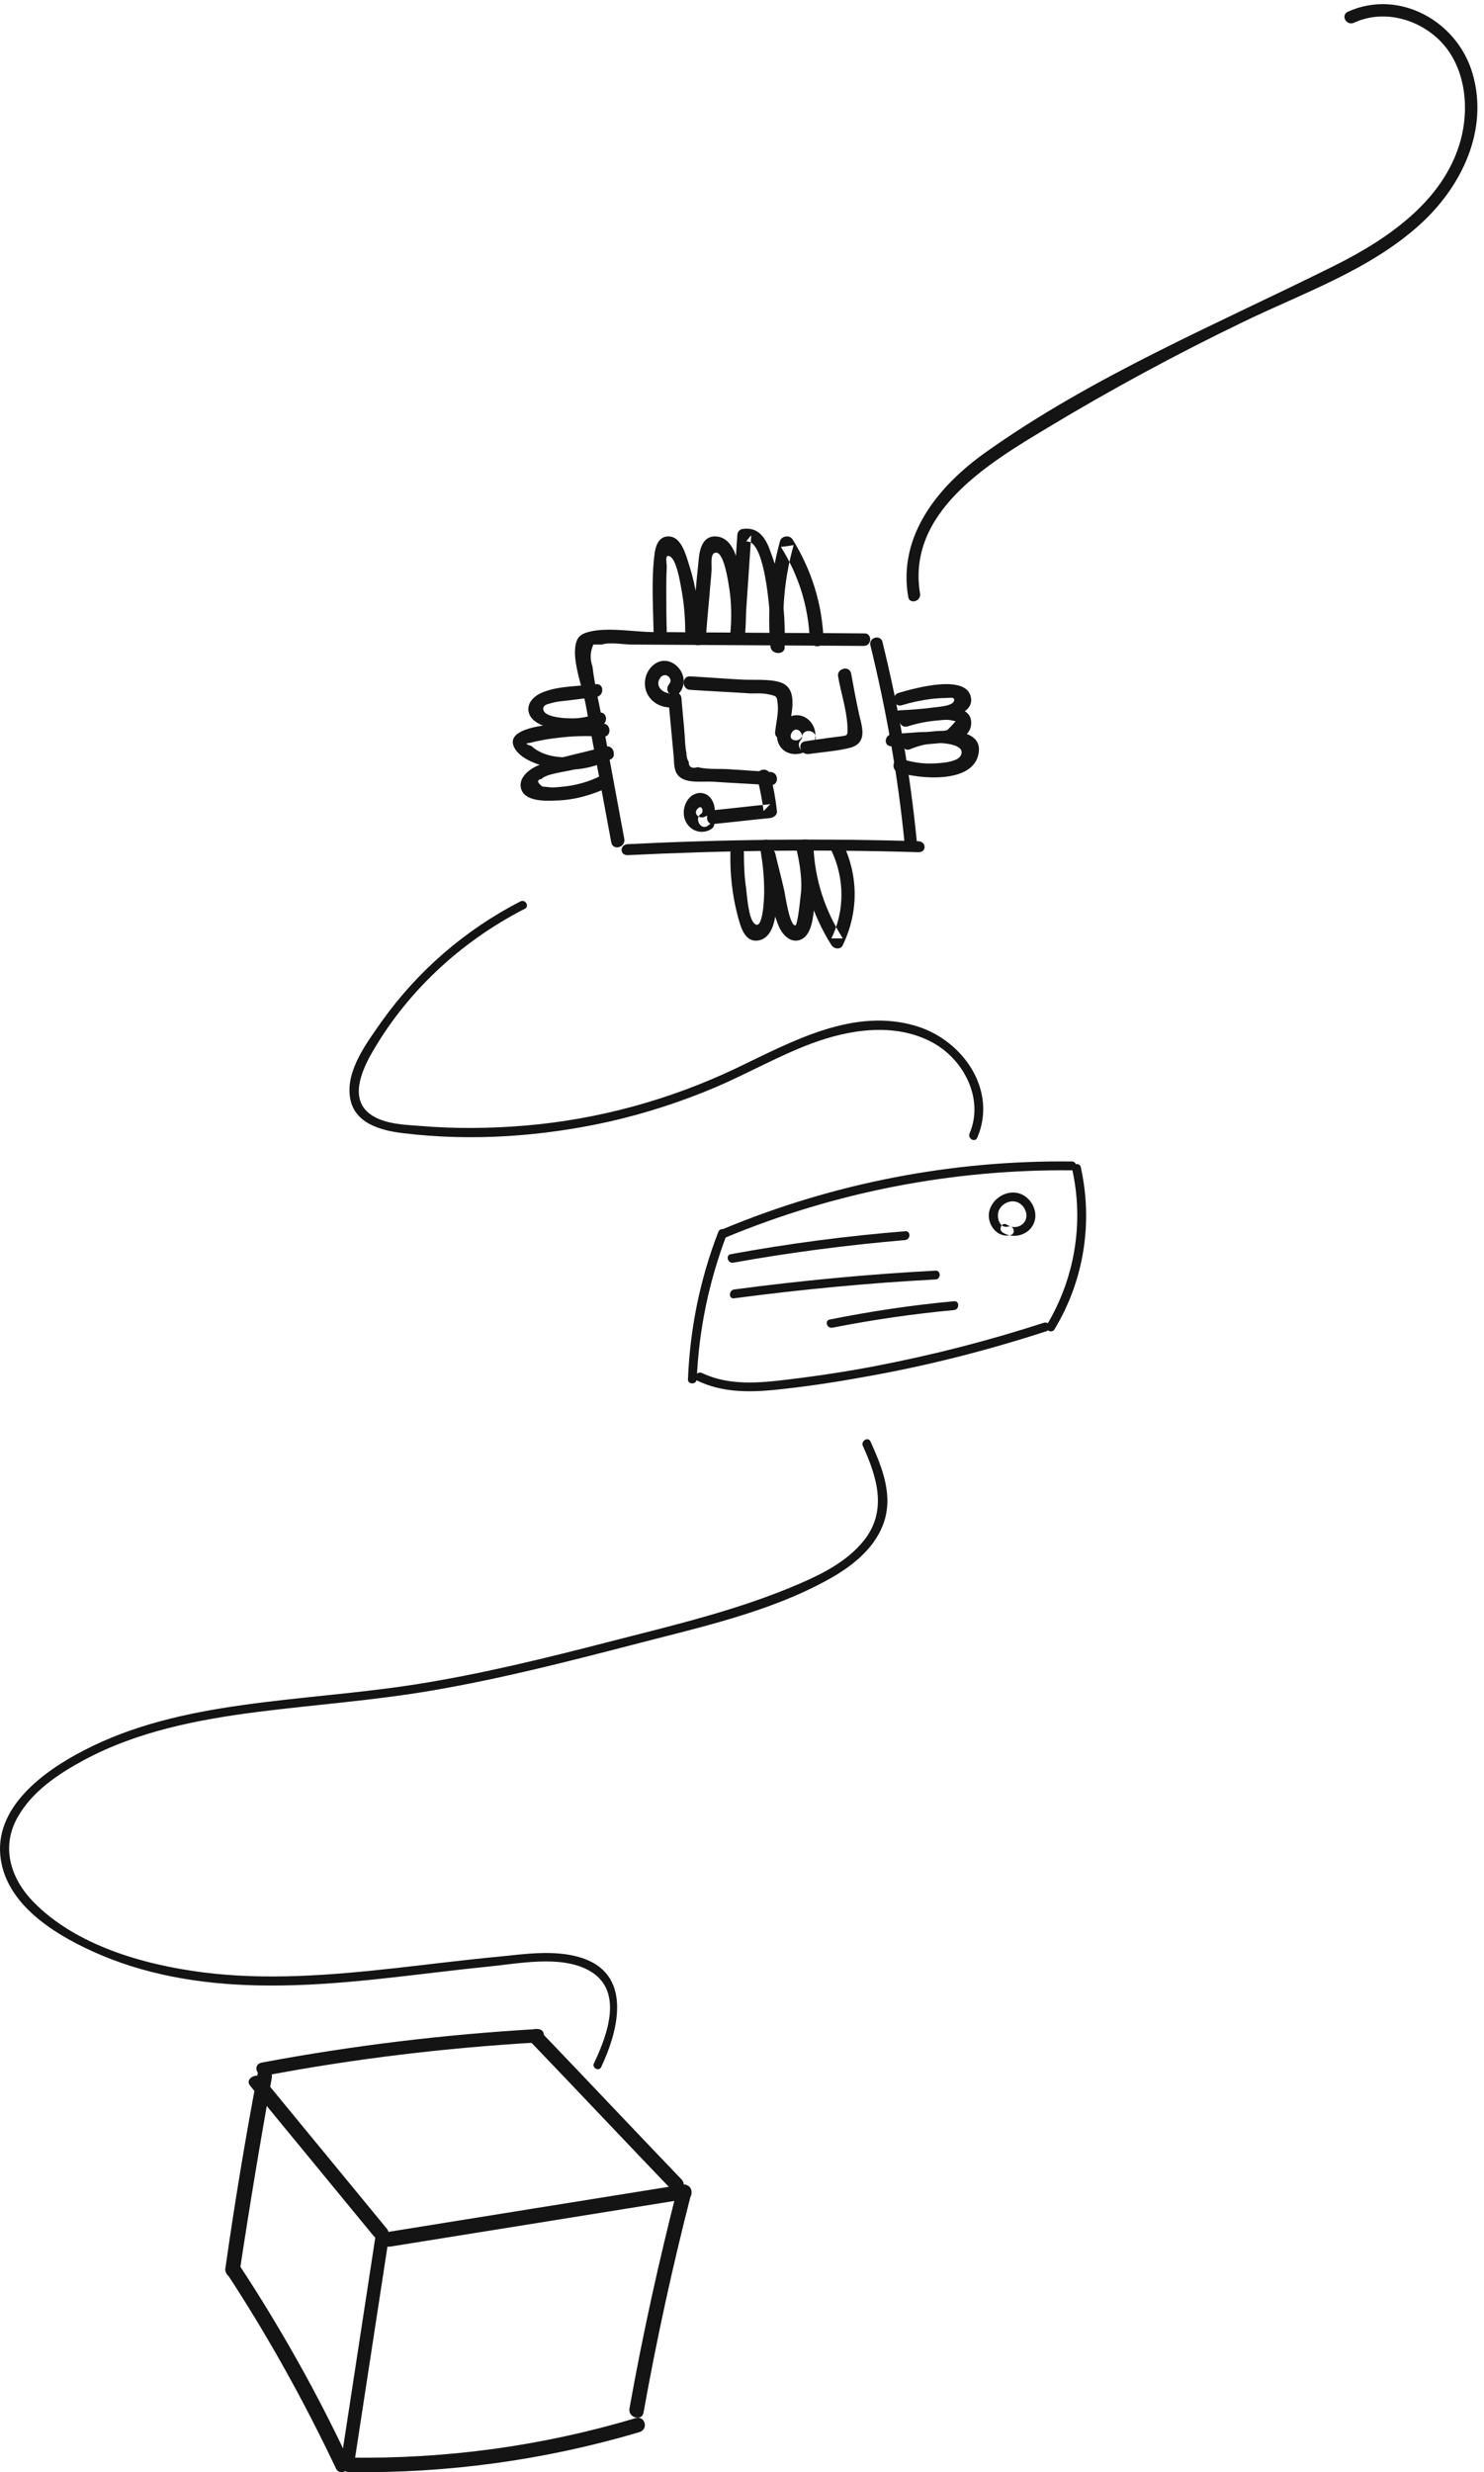 <?xml version="1.0" encoding="UTF-8"?>
<svg width="191px" height="318px" viewBox="0 0 191 318" version="1.1" xmlns="http://www.w3.org/2000/svg" xmlns:xlink="http://www.w3.org/1999/xlink">
    <!-- Generator: Sketch 64 (93537) - https://sketch.com -->
    <title>Group 3</title>
    <desc>Created with Sketch.</desc>
    <g id="Page-1" stroke="none" stroke-width="1" fill="none" fill-rule="evenodd">
        <g id="Artboard-Copy" fill="#141414">
            <g id="Group-3">
                <g id="5ea1c47530a17cd27cb2c440_Doodle-8-Dark">
                    <path d="M174.251,2.932 C177.875,1.251 182.182,2.302 185.071,4.981 C188.38,8.08 189.116,13.07 188.17,17.324 C186.332,25.466 178.873,30.613 171.834,34.133 C156.654,41.696 140.844,48.262 126.925,58.137 C120.832,62.444 115.527,68.852 116.892,76.784 C117.05,77.782 118.573,77.362 118.416,76.364 C116.682,65.911 127.187,59.608 134.804,55.038 C142.998,50.1 151.454,45.531 160.069,41.381 C167.79,37.652 176.352,34.71 182.812,28.827 C188.118,23.995 191.637,16.747 189.536,9.498 C187.592,2.722 180.081,-1.48 173.463,1.514 C172.517,1.987 173.305,3.352 174.251,2.932 Z" id="Path"></path>
                    <path d="M66.975,115.953 C59.899,119.586 53.768,124.883 49.152,131.354 C47.297,134.003 44.573,137.561 45.027,141.004 C45.443,144.486 49,145.432 51.952,145.772 C60.769,146.832 69.851,146.189 78.479,144.259 C83.134,143.199 87.675,141.723 92.065,139.869 C96.227,138.09 100.201,135.82 104.439,134.23 C109.321,132.414 115.11,131.506 119.916,134.041 C124.003,136.198 126.69,141.307 124.798,145.772 C124.495,146.453 125.479,147.021 125.782,146.34 C128.393,140.247 123.966,133.89 118.1,132.036 C109.926,129.462 101.904,134.003 94.751,137.409 C86.237,141.458 77.003,143.994 67.581,144.788 C63.078,145.167 58.499,145.205 53.995,144.826 C52.028,144.675 49.719,144.599 47.978,143.54 C45.065,141.761 46.276,138.393 47.562,135.971 C52.103,127.759 59.255,121.137 67.543,116.899 C68.186,116.596 67.619,115.612 66.975,115.953 Z" id="Path"></path>
                    <path d="M92.442,158.487 C90.095,164.542 88.809,170.9 88.544,177.409 C88.506,178.128 89.641,178.128 89.679,177.409 C89.944,171.013 91.269,164.769 93.539,158.79 C93.766,158.109 92.669,157.806 92.442,158.487 Z" id="Path"></path>
                    <path d="M93.425,159.168 C107.54,153.303 122.677,150.389 137.965,150.54 C138.684,150.54 138.684,149.405 137.965,149.405 C122.601,149.216 107.313,152.168 93.122,158.071 C92.441,158.374 92.744,159.471 93.425,159.168 Z" id="Path"></path>
                    <path d="M89.754,177.598 C92.82,179.074 96.112,179.111 99.442,178.809 C103.264,178.43 107.086,177.863 110.87,177.181 C118.931,175.781 126.878,173.776 134.673,171.24 C135.354,171.013 135.052,169.916 134.37,170.143 C127.256,172.451 120.028,174.305 112.725,175.706 C108.978,176.425 105.232,176.992 101.448,177.446 C97.739,177.9 93.841,178.279 90.36,176.614 C89.679,176.311 89.111,177.295 89.754,177.598 Z" id="Path"></path>
                    <path d="M138.004,150.427 C139.517,157.276 138.344,164.391 134.749,170.408 C134.371,171.051 135.355,171.619 135.733,170.975 C139.517,164.693 140.69,157.276 139.101,150.124 C138.95,149.443 137.852,149.746 138.004,150.427 Z" id="Path"></path>
                    <path d="M94.37,162.423 C101.711,161.098 109.091,160.152 116.508,159.509 C117.227,159.433 117.227,158.298 116.508,158.374 C108.977,158.979 101.484,159.963 94.067,161.326 C93.348,161.439 93.651,162.537 94.37,162.423 Z" id="Path"></path>
                    <path d="M94.485,167.002 C103.113,165.866 111.741,165.034 120.406,164.58 C121.125,164.542 121.125,163.407 120.406,163.445 C111.741,163.899 103.075,164.731 94.485,165.866 C93.766,165.98 93.766,167.115 94.485,167.002 Z" id="Path"></path>
                    <path d="M107.124,170.786 C112.308,169.764 117.531,169.007 122.791,168.515 C123.51,168.44 123.51,167.305 122.791,167.38 C117.417,167.872 112.119,168.667 106.821,169.726 C106.102,169.84 106.405,170.9 107.124,170.786 Z" id="Path"></path>
                    <path d="M129.792,157.768 C128.581,158.109 128.165,156.406 128.619,155.573 C129.073,154.741 130.171,154.249 131.079,154.703 C131.912,155.119 132.441,156.33 131.874,157.163 C131.344,157.92 130.322,158.033 129.603,157.541 C128.998,157.125 128.43,158.109 129.036,158.525 C130.322,159.395 132.252,158.941 132.971,157.541 C133.804,155.99 132.744,153.946 131.117,153.492 C129.452,153.038 127.598,154.249 127.295,155.952 C127.03,157.541 128.392,159.32 130.095,158.866 C130.776,158.676 130.474,157.579 129.792,157.768 Z" id="Path"></path>
                    <path d="M77.38,265.883 C79.688,261.002 81.429,253.774 74.618,251.768 C71.287,250.784 67.541,251.352 64.135,251.693 C59.708,252.109 55.28,252.677 50.853,253.168 C42.603,254.077 34.278,254.758 26.028,253.698 C18.46,252.714 9.794,250.255 4.307,244.654 C1.393,241.664 0.106,237.653 2.226,233.831 C4.08,230.463 7.486,228.193 10.778,226.414 C17.665,222.706 25.461,221.192 33.143,220.208 C40.635,219.262 48.166,218.732 55.659,217.445 C64.287,215.97 72.763,213.813 81.24,211.618 C89.754,209.385 98.912,207.455 106.67,203.141 C109.546,201.552 112.422,199.319 113.633,196.178 C115.071,192.47 113.557,188.799 112.043,185.431 C111.741,184.75 110.757,185.355 111.06,185.999 C112.914,190.086 114.238,194.4 111.135,198.222 C109.054,200.795 105.989,202.384 102.999,203.671 C95.166,207.077 86.727,209.044 78.478,211.164 C70.266,213.283 61.978,215.326 53.577,216.651 C46.122,217.824 38.592,218.278 31.137,219.338 C24.136,220.321 17.098,221.873 10.778,225.165 C5.631,227.814 -0.915,232.544 0.106,239.205 C1.052,245.449 7.788,249.271 13.048,251.503 C19.784,254.342 27.126,255.363 34.391,255.401 C43.89,255.477 53.312,253.925 62.735,252.979 C66.671,252.601 72.007,251.466 75.677,253.396 C80.37,255.855 78.213,261.683 76.472,265.354 C76.093,265.959 77.077,266.527 77.38,265.883 Z" id="Path"></path>
                </g>
                <g id="Group" transform="translate(66, 68)">
                    <path d="M47.576,14.572 C49.652,22.983 51.143,31.504 51.995,40.196 C52.101,41.268 50.504,41.268 50.398,40.196 C49.545,31.674 48.055,23.321 46.031,15.024 C45.765,14.008 47.309,13.557 47.576,14.572 Z" id="Path"></path>
                    <path d="M45.177,15.085 C35.248,15.027 25.319,14.969 15.39,14.911 C14.236,14.911 12.504,14.567 11.465,14.911 C11.119,14.911 10.714,14.911 10.368,14.911 C9.964,15.829 9.906,16.748 10.252,17.722 C10.541,20.131 11.119,22.54 11.58,24.949 C12.504,29.938 13.427,34.928 14.351,39.917 C14.524,41.007 12.908,41.467 12.677,40.377 C11.58,34.47 10.483,28.562 9.386,22.655 C8.982,20.474 7.712,17.263 8.06,15.085 C8.233,13.995 8.694,13.592 9.676,13.306 C12.157,12.618 15.621,13.306 18.219,13.306 C21.221,13.306 24.222,13.363 27.224,13.363 C33.228,13.42 39.174,13.42 45.177,13.477 C46.274,13.363 46.274,15.085 45.177,15.085 Z" id="Path"></path>
                    <path d="M52.194,41.621 C39.731,41.245 27.269,41.386 14.807,41.999 C13.731,42.046 13.731,40.631 14.807,40.584 C27.269,39.972 39.731,39.831 52.194,40.208 C53.269,40.255 53.269,41.668 52.194,41.621 Z" id="Path"></path>
                    <path d="M38.225,14.302 C38.041,10.007 36.822,6.059 34.503,2.343 C35.052,2.285 35.602,2.227 36.15,2.111 C34.93,6.407 34.564,10.76 34.991,15.174 C35.113,16.275 33.283,16.275 33.161,15.174 C32.734,10.586 33.161,6.117 34.381,1.647 C34.564,0.892 35.663,0.776 36.028,1.415 C38.469,5.363 39.811,9.659 39.994,14.302 C40.116,15.406 38.286,15.406 38.225,14.302 Z" id="Path"></path>
                    <path d="M33.201,14.127 C33.26,12.684 32.723,1.257 30.033,1.66 C30.272,1.372 30.453,1.084 30.691,0.853 C30.391,5.297 30.093,9.683 29.794,14.127 C29.735,15.224 27.942,15.224 28.001,14.127 C28.3,9.683 28.599,5.297 28.897,0.853 C28.897,0.507 29.137,0.102 29.555,0.044 C31.766,-0.301 32.663,1.43 33.26,3.22 C34.576,6.74 35.055,10.434 34.995,14.184 C34.935,15.281 33.141,15.281 33.201,14.127 Z" id="Path"></path>
                    <path d="M27.972,13.707 C28.156,11.927 28.156,10.203 27.972,8.48 C27.85,7.589 27.297,3.141 26.194,3.085 C25.335,3.03 25.641,4.698 25.58,5.42 C25.519,6.421 25.396,7.367 25.335,8.368 C25.151,10.314 24.968,12.26 24.845,14.207 C24.723,15.264 22.882,15.264 23.006,14.207 C23.312,10.814 23.557,7.367 23.925,3.974 C24.047,2.695 24.416,0.749 26.378,1.027 C28.217,1.305 28.768,3.53 29.137,4.864 C29.934,7.811 30.179,10.759 29.872,13.818 C29.689,14.763 27.85,14.763 27.972,13.707 Z" id="Path"></path>
                    <path d="M22.19,13.145 C22.19,11.321 22.02,9.497 21.68,7.672 C21.51,6.761 21.058,3.967 20.208,3.567 C19.474,3.226 19.869,4.48 19.813,5.106 C19.756,6.019 19.756,6.875 19.756,7.786 C19.756,9.554 19.756,11.321 19.813,13.145 C19.813,14.228 18.116,14.228 18.116,13.145 C18.059,9.953 17.833,6.588 18.229,3.396 C18.342,2.313 18.737,0.945 20.095,1.002 C21.794,1.059 22.359,3.681 22.755,4.879 C23.604,7.558 24,10.351 24,13.145 C23.887,14.285 22.19,14.285 22.19,13.145 Z" id="Path"></path>
                    <path d="M43.543,18.613 C43.84,20.247 44.138,21.882 44.495,23.519 C44.675,24.532 45.329,26.169 44.794,27.183 C44.435,27.916 43.721,28.141 42.887,28.31 C41.339,28.648 39.672,28.762 38.123,28.988 C36.991,29.157 36.516,27.522 37.647,27.352 C38.659,27.183 39.672,27.07 40.744,26.901 C41.22,26.845 41.638,26.788 42.114,26.732 C43.065,26.563 43.126,26.788 43.067,25.322 C42.946,23.235 42.233,21.094 41.876,19.063 C41.638,17.993 43.305,17.541 43.543,18.613 Z" id="Path"></path>
                    <path d="M37.057,27.2 C37.712,26.49 36.461,25.13 35.863,26.312 C35.327,27.377 36.997,27.554 37.236,26.667 C37.534,25.543 39.265,26.017 38.965,27.139 C38.608,28.499 37.057,29.268 35.684,28.914 C34.133,28.499 33.597,26.726 34.312,25.366 C35.089,24.006 36.818,23.534 38.012,24.539 C39.144,25.484 39.265,27.259 38.31,28.381 C37.534,29.327 36.28,28.027 37.057,27.2 Z" id="Path"></path>
                    <path d="M33.761,26.169 C33.875,25.07 34.216,23.683 34.103,22.644 C33.989,21.66 34.103,21.545 32.905,21.314 C32.163,21.141 31.366,21.199 30.624,21.199 C28.001,21.025 25.436,20.908 22.813,20.735 C21.729,20.677 21.729,18.944 22.813,19.001 C24.979,19.117 27.089,19.29 29.255,19.406 C30.91,19.521 32.848,19.29 34.387,19.754 C37.01,20.562 35.699,24.204 35.471,26.226 C35.357,27.267 33.647,27.267 33.761,26.169 Z" id="Path"></path>
                    <path d="M20.147,19.966 C20.724,19.3 19.571,18.269 18.938,19.238 C18.189,20.389 19.571,21.36 20.551,21.178 C21.644,20.996 22.106,22.693 21.011,22.935 C19.686,23.177 18.246,22.753 17.439,21.481 C16.691,20.268 16.921,18.632 17.958,17.662 C20.204,15.542 23.374,18.996 21.357,21.238 C20.608,22.147 19.341,20.875 20.147,19.966 Z" id="Path"></path>
                    <path d="M21.708,21.799 C21.824,23.383 22.001,24.966 22.118,26.493 C22.176,27.286 22.176,28.077 22.351,28.87 C22.351,29.265 22.41,29.604 22.643,30.001 C22.643,30.679 23.052,30.905 23.813,30.679 C25.099,31.02 26.678,30.849 28.023,30.962 C29.718,31.076 31.471,31.189 33.167,31.302 C34.278,31.359 34.278,33.055 33.167,32.999 C30.654,32.829 28.198,32.716 25.683,32.547 C24.455,32.49 22.527,32.773 21.532,31.98 C20.715,31.359 20.773,30.284 20.715,29.378 C20.48,26.889 20.246,24.345 20.012,21.856 C19.837,20.724 21.591,20.724 21.708,21.799 Z" id="Path"></path>
                    <path d="M33.138,31.644 C33.538,33.187 33.824,34.729 33.996,36.333 C34.053,36.867 33.538,37.163 33.138,37.222 C30.678,37.459 28.275,37.757 25.816,37.994 C24.728,38.113 24.728,36.333 25.816,36.214 C28.275,35.976 30.678,35.679 33.138,35.442 C32.853,35.739 32.565,36.035 32.28,36.333 C32.108,34.909 31.822,33.544 31.479,32.12 C31.135,30.992 32.795,30.518 33.138,31.644 Z" id="Path"></path>
                    <path d="M24.244,36.677 C24.621,36.431 24.352,35.446 23.812,35.999 C23.112,36.677 24.083,37.414 24.729,37.046 C25.645,36.493 26.453,38.092 25.537,38.645 C24.567,39.261 23.274,39.075 22.519,38.092 C21.658,36.984 21.927,35.323 22.897,34.462 C23.866,33.663 25.213,33.909 25.753,35.139 C26.237,36.184 26.022,37.723 24.998,38.276 C24.137,38.768 23.328,37.23 24.244,36.677 Z" id="Path"></path>
                    <path d="M49.634,21.136 C51.493,20.592 58.592,18.524 58.986,21.844 C59.154,23.149 57.802,23.856 56.732,24.128 C54.536,24.727 52.113,24.89 49.803,24.999 C48.732,25.053 48.732,23.421 49.803,23.367 C51.155,23.312 52.507,23.204 53.859,23.041 C54.536,22.931 56.563,22.876 56.788,22.17 C56.957,21.571 56.169,21.789 55.663,21.789 C55.098,21.789 54.479,21.844 53.915,21.898 C52.62,22.061 51.324,22.333 50.084,22.713 C49.071,23.041 48.62,21.462 49.634,21.136 Z" id="Path"></path>
                    <path d="M50.375,23.883 C52.206,23.363 59.231,21.646 58.994,25.132 C58.935,26.485 57.577,27.214 56.221,27.422 C53.8,27.786 51.261,27.838 48.84,27.995 C47.72,28.099 47.72,26.537 48.84,26.433 C50.021,26.329 51.143,26.277 52.324,26.173 C53.209,26.121 55.217,26.277 55.984,25.861 C56.339,25.497 56.693,25.132 56.988,24.768 C56.752,24.716 56.457,24.664 56.221,24.612 C55.748,24.56 55.276,24.612 54.804,24.664 C53.446,24.768 52.088,25.028 50.789,25.445 C49.726,25.705 49.314,24.196 50.375,23.883 Z" id="Path"></path>
                    <path d="M50.738,26.763 C52.639,26.003 60.65,24.834 59.958,28.869 C59.324,32.902 52.179,32.201 49.585,31.323 C48.547,30.973 49.008,29.278 50.046,29.628 C51.199,29.979 52.351,30.212 53.562,30.212 C54.425,30.212 57.019,30.154 57.596,29.278 C58.459,27.874 55.808,27.582 54.83,27.582 C53.562,27.582 52.409,27.874 51.199,28.342 C50.161,28.869 49.758,27.172 50.738,26.763 Z" id="Path"></path>
                    <path d="M42.476,40.473 C44.508,44.723 44.508,49.319 42.476,53.569 C42.194,54.2 41.347,54.085 41.008,53.569 C38.581,49.72 37.227,45.413 37.001,40.819 C36.945,39.727 38.638,39.727 38.694,40.819 C38.863,45.126 40.161,49.089 42.476,52.707 C41.968,52.707 41.516,52.707 41.008,52.707 C42.758,49.089 42.701,45.011 41.008,41.392 C40.557,40.358 42.025,39.498 42.476,40.473 Z" id="Path"></path>
                    <path d="M38.224,40.568 C38.954,43.144 39.197,45.777 38.833,48.465 C38.649,49.698 38.588,52.274 37.008,52.89 C35.793,53.339 34.82,52.33 34.334,51.378 C33.118,48.633 32.752,45.161 32.023,42.248 C31.78,41.185 33.543,40.735 33.786,41.8 C34.15,43.368 34.577,44.936 34.941,46.562 C35.063,47.121 35.609,50.986 36.34,51.042 C36.704,51.098 37.068,46.897 37.129,46.45 C37.191,44.6 36.886,42.809 36.461,41.017 C36.218,40.008 37.981,39.56 38.224,40.568 Z" id="Path"></path>
                    <path d="M33.399,40.611 C33.978,43.436 34.152,46.317 33.862,49.198 C33.747,50.554 33.283,52.758 31.543,52.984 C29.746,53.21 29.283,51.007 28.935,49.764 C28.239,47.108 27.949,44.396 28.007,41.684 C28.007,40.611 29.746,40.611 29.746,41.684 C29.746,43.21 29.804,44.792 30.036,46.317 C30.152,47.221 30.327,50.215 31.138,50.836 C32.239,51.741 32.355,47.278 32.355,46.712 C32.355,44.848 32.181,42.984 31.834,41.119 C31.485,39.988 33.167,39.537 33.399,40.611 Z" id="Path"></path>
                    <path d="M12.256,33.296 C10.117,34.279 7.92,34.916 5.551,34.974 C4.221,35.032 1.446,35.147 1.04,33.353 C0.751,32.025 2.081,30.983 3.122,30.519 C5.839,29.364 9.076,28.842 11.909,28.034 C13.008,27.743 13.47,29.422 12.373,29.711 C10.868,30.115 9.365,30.577 7.862,30.983 C6.88,31.272 4.336,31.503 3.7,32.198 C3.064,32.313 3.122,32.66 3.815,33.18 C4.048,33.18 4.279,33.238 4.51,33.238 C5.087,33.353 5.955,33.238 6.532,33.18 C8.21,33.007 9.829,32.545 11.332,31.792 C12.373,31.33 13.239,32.833 12.256,33.296 Z" id="Path"></path>
                    <path d="M12.544,29.703 C10.363,30.775 8.068,31.228 5.658,30.89 C3.994,30.662 1.183,29.872 0.264,28.291 C-1.916,24.561 10.076,24.956 11.625,25.069 C12.716,25.126 12.716,26.822 11.625,26.765 C9.961,26.651 8.24,26.651 6.576,26.822 C5.543,26.935 4.51,27.047 3.477,27.273 C3.076,27.33 2.674,27.442 2.214,27.555 C1.584,27.612 1.641,27.725 2.388,27.95 C4.682,30.098 9.216,29.59 11.74,28.291 C12.658,27.781 13.577,29.25 12.544,29.703 Z" id="Path"></path>
                    <path d="M11.449,25.28 C9.516,25.993 7.472,26.213 5.426,25.774 C4.119,25.499 2.245,24.949 2.018,23.466 C1.848,22.257 2.927,21.379 4.006,20.993 C5.995,20.225 8.552,20.28 10.71,20.005 C11.789,19.895 11.789,21.543 10.71,21.653 C9.403,21.818 8.039,21.983 6.733,22.147 C6.165,22.202 5.596,22.257 5.029,22.422 C4.404,22.588 3.779,22.697 3.949,23.356 C4.176,24.236 6.562,24.4 7.358,24.4 C8.608,24.455 9.858,24.181 10.993,23.74 C12.016,23.301 12.414,24.894 11.449,25.28 Z" id="Path"></path>
                </g>
                <g id="Group-2" transform="translate(29, 261)">
                    <path d="M57.474,20.708 C51.386,14.367 45.36,7.963 39.273,1.624 C38.422,0.737 39.76,-0.594 40.552,0.292 C46.638,6.632 52.664,13.037 58.751,19.376 C59.543,20.263 58.264,21.594 57.474,20.708 Z" id="Path"></path>
                    <path d="M40.088,1.728 C28.375,2.418 16.728,3.796 5.207,5.978 C3.992,6.208 3.479,4.541 4.695,4.312 C16.344,2.131 28.183,0.695 40.088,0.005 C41.304,-0.109 41.304,1.613 40.088,1.728 Z" id="Path"></path>
                    <path d="M59.319,21.863 C46.639,23.905 33.959,25.946 21.214,27.986 C19.991,28.177 19.477,26.328 20.698,26.137 C33.38,24.096 46.06,22.054 58.804,20.014 C59.963,19.823 60.542,21.672 59.319,21.863 Z" id="Path"></path>
                    <path d="M19.09,26.618 C13.773,20.16 8.521,13.762 3.202,7.305 C2.415,6.382 4.122,5.46 4.909,6.382 C10.228,12.841 15.48,19.237 20.797,25.694 C21.585,26.618 19.879,27.541 19.09,26.618 Z" id="Path"></path>
                    <path d="M20.988,27.197 C19.551,36.589 18.115,45.918 16.678,55.31 C16.506,56.516 14.84,56.009 15.012,54.803 C16.449,45.411 17.885,36.082 19.322,26.69 C19.494,25.484 21.16,25.991 20.988,27.197 Z" id="Path"></path>
                    <path d="M14.227,56.494 C10.1,47.808 5.458,39.442 0.172,31.394 C-0.538,30.373 1.138,29.415 1.848,30.437 C7.134,38.484 11.84,46.851 15.903,55.535 C16.418,56.622 14.742,57.644 14.227,56.494 Z" id="Path"></path>
                    <path d="M5.986,6.259 C4.477,14.598 3.095,22.936 1.837,31.275 C1.649,32.543 -0.176,32.01 0.014,30.742 C1.207,22.337 2.591,13.996 4.163,5.725 C4.414,4.457 6.176,4.992 5.986,6.259 Z" id="Path"></path>
                    <path d="M59.964,21.175 C57.584,30.454 55.519,39.857 53.829,49.324 C53.641,50.506 51.826,50.009 52.014,48.825 C53.704,39.359 55.769,30.018 58.149,20.676 C58.461,19.494 60.277,19.991 59.964,21.175 Z" id="Path"></path>
                    <path d="M53.303,51.846 C41.182,55.438 28.612,57.172 15.914,56.987 C14.695,56.987 14.695,55.128 15.914,55.128 C28.42,55.315 40.798,53.641 52.791,50.05 C54.008,49.679 54.522,51.475 53.303,51.846 Z" id="Path"></path>
                </g>
            </g>
        </g>
    </g>
</svg>